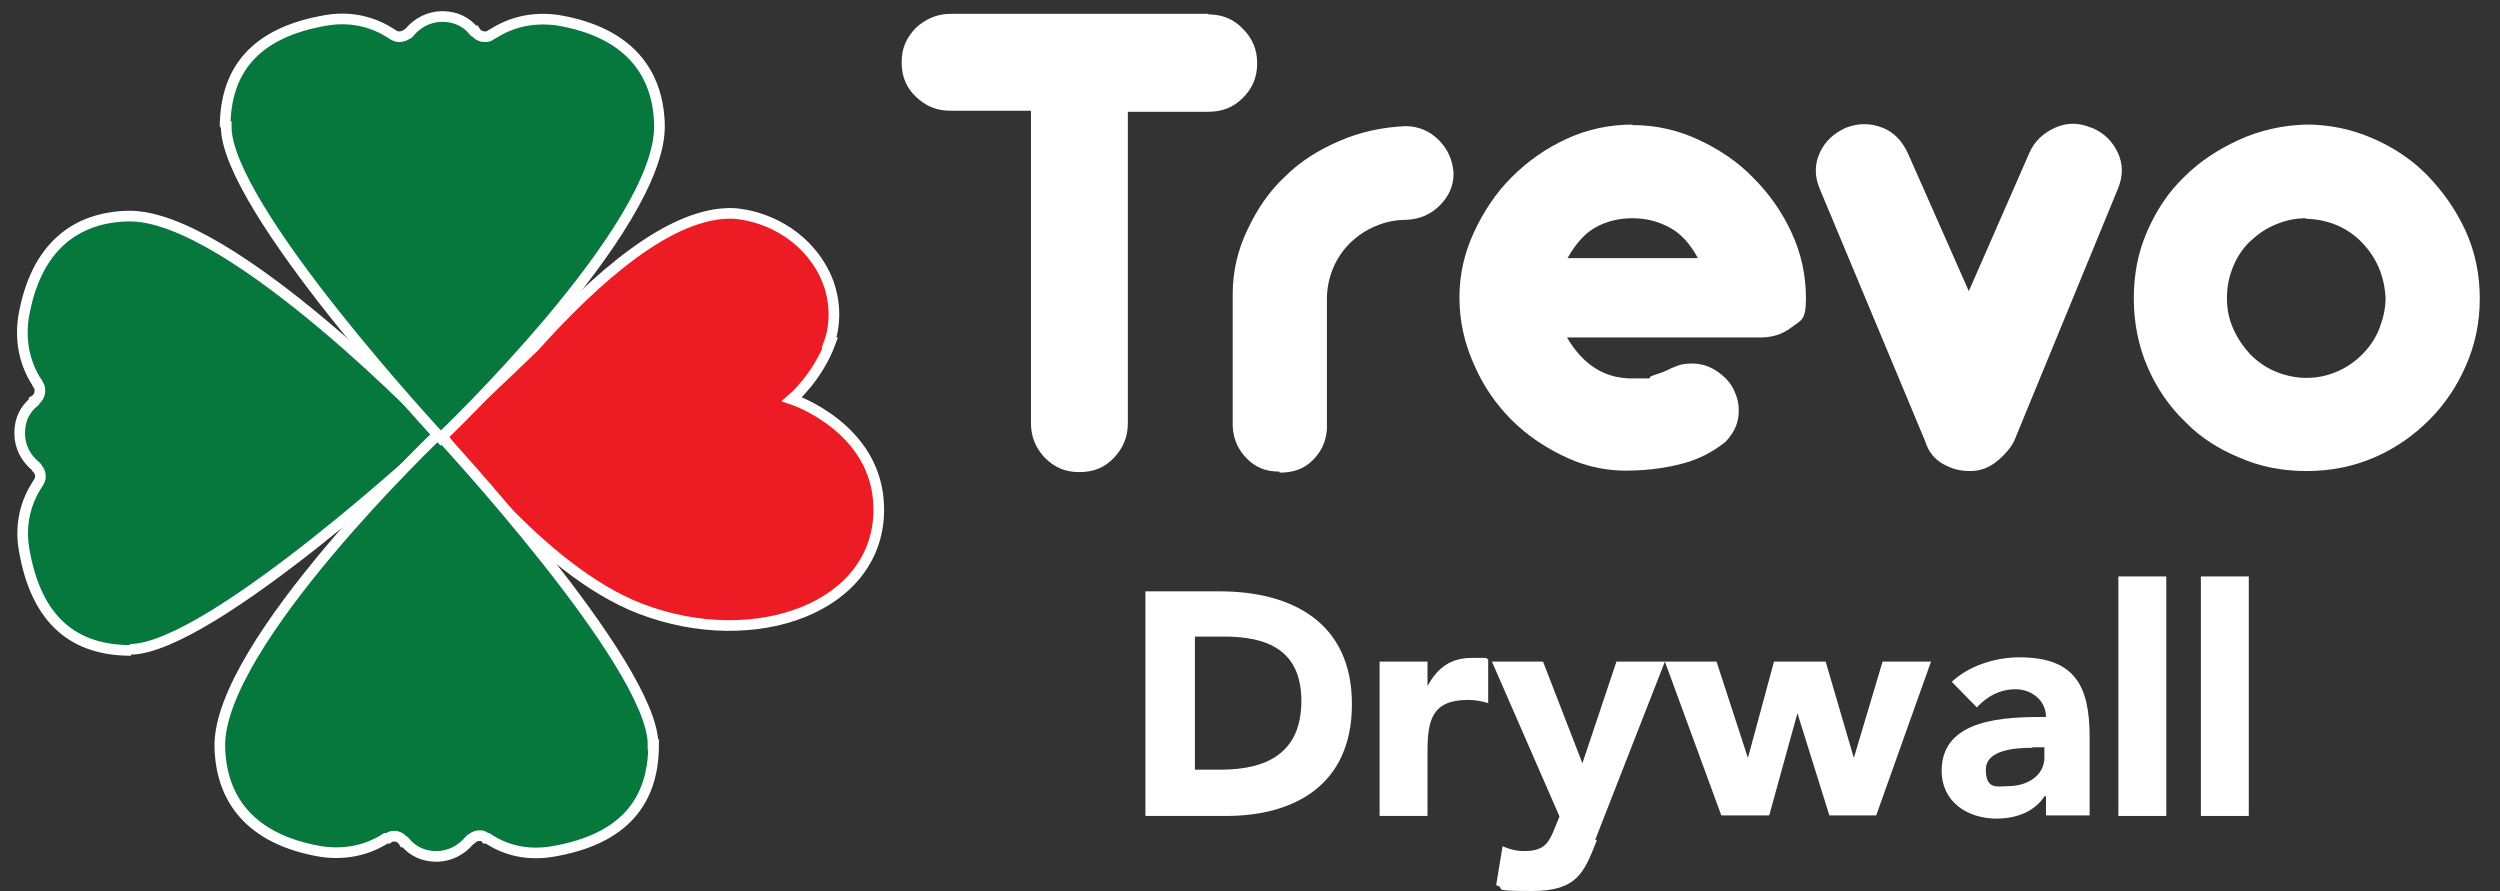 <?xml version="1.0" encoding="UTF-8"?>
<svg id="Layer_2" xmlns="http://www.w3.org/2000/svg" version="1.1" viewBox="0 0 469.7 167.4">
  <rect x="0" y="0" width="469.7" height="167.4" fill="#333333" stroke="none"/>
  <!-- Generator: Adobe Illustrator 29.1.0, SVG Export Plug-In . SVG Version: 2.1.0 Build 142)  -->
  <defs>
    <style>
      .st0 {
        fill: #fff;
      }

      .st1 {
        fill: #ed1c24;
      }

      .st1, .st2 {
        stroke: #fff;
        stroke-miterlimit: 10;
        stroke-width: 2px;
      }

      .st2 {
        fill: #06773d;
      }
    </style>
  </defs>
  <g id="Layer_1-2">
    <g>
      <path class="st1" d="M155.8,64.4c.6-1.6,2.8-9.2-3.3-16.7-5.5-6.7-13.1-7.5-14.6-7.6-11.9-.5-26.1,12.3-37.6,25.1-13.4,12.9-17.5,16.4-17.5,16.4,0,0,18.4,25.5,37.6,32.8,21.5,8.2,45-.3,44.7-19-.2-15.1-16.3-20.4-16.3-20.4,0,0,4.8-4.1,7.2-10.6h-.2Z"/>
      <path class="st2" d="M24.6,122.2c-10.4,0-17.8-5.3-20.1-19.1-.8-4.9.5-9,2.5-12.1l.2-.3c.2-.3.4-.7.4-1.2s-.2-1.1-.6-1.5c0-.2-.2-.3-.3-.4-1.8-1.5-3-3.6-3-6.2s1-4.5,2.7-5.9v-.2c.7-.4,1.1-1.1,1.1-1.9s-.2-.9-.4-1.2c0,0,0-.3-.2-.4-2-3.1-3.2-7.2-2.5-12.1,2.3-13.7,10.2-18.9,19.7-19.1,19.3-.4,58.8,41.1,58.8,41.1,0,0-43.3,40.3-58.5,40.3h.2v.2Z"/>
      <path class="st2" d="M122.8,139.9c0,10.4-5.3,17.8-19.1,20.1-4.9.8-9-.4-12.1-2.5h-.3c-.3-.4-.7-.5-1.2-.5s-1.1.2-1.5.6c-.2,0-.3.2-.4.3-1.5,1.8-3.7,3-6.2,3s-4.5-1-5.9-2.7h-.2c-.4-.7-1.1-1.1-1.8-1.1s-.9.2-1.2.4h-.4c-3.1,2-7.2,3.2-12.1,2.5-13.7-2.3-18.9-10.2-19.1-19.7-.4-19.3,41.1-58.8,41.1-58.8,0,0,40.3,43.3,40.3,58.4h0Z"/>
      <path class="st2" d="M42.3,23.9c0-10.4,5.3-17.8,19.1-20.1,4.9-.8,9,.5,12.1,2.5l.3.2c.3.2.7.4,1.2.4s1.1-.2,1.5-.5c.2,0,.3-.2.4-.3,1.5-1.8,3.7-3,6.2-3s4.5,1,5.9,2.7h.2c.4.7,1.1,1.1,1.9,1.1s.9-.2,1.2-.4l.4-.2c3.1-2,7.2-3.2,12.1-2.5,13.7,2.3,18.9,10.2,19.1,19.7.4,19.3-41.1,58.8-41.1,58.8,0,0-40.3-43.3-40.3-58.5h-.2Z"/>
      <g>
        <g>
          <path class="st0" d="M227,2.7c2.6,0,4.8.9,6.5,2.7,1.8,1.8,2.7,3.9,2.7,6.5s-.9,4.7-2.7,6.5-3.9,2.6-6.5,2.6h-15.1v58.5c0,2.6-.9,4.7-2.6,6.5-1.7,1.8-3.8,2.7-6.5,2.7s-4.7-.9-6.5-2.7c-1.7-1.8-2.6-3.9-2.6-6.5V20.8h-15.2c-2.6,0-4.6-.9-6.4-2.6-1.8-1.7-2.7-3.8-2.7-6.5s.9-4.6,2.7-6.5c1.9-1.7,4-2.6,6.5-2.6h48.4Z"/>
          <path class="st0" d="M240.3,88.6c-2.5,0-4.4-.8-6-2.4s-2.6-3.6-2.7-6.2v-24.8c0-4.3,1-8.4,2.8-12.1,1.8-3.8,4-7.1,7-9.9,2.9-2.9,6.3-5,10.2-6.7s8.1-2.6,12.4-2.8c2.5,0,4.6.9,6.3,2.6,1.7,1.7,2.6,3.7,2.8,6.2,0,2.5-.9,4.4-2.6,6.1s-3.8,2.6-6.3,2.7c-2.1,0-3.9.4-5.8,1.2s-3.3,1.8-4.7,3.1c-1.4,1.4-2.5,3-3.2,4.7-.8,1.9-1.2,3.8-1.2,6v24.4c-.2,2.4-1.1,4.2-2.7,5.8s-3.6,2.3-6.2,2.3h0v-.2h-.1Z"/>
          <path class="st0" d="M306.7,23.5c4.3,0,8.4.9,12.3,2.7s7.4,4.1,10.4,7.2c3,3,5.4,6.4,7.2,10.3s2.7,8,2.7,12.3-.9,4.1-2.7,5.5c-1.8,1.4-3.9,2-6.5,1.9h-35.7c3,5.1,7,7.7,12.2,7.7s2.7,0,3.6-.4,1.9-.6,2.7-1c.8-.4,1.5-.7,2.3-1s1.7-.4,2.7-.4c1.9,0,3.5.6,4.9,1.6s2.5,2.2,3.1,3.7c.7,1.5.9,3,.7,4.7-.2,1.7-1,3.2-2.4,4.7-2.5,2-5.1,3.3-8.1,4.1s-6.1,1.2-9.3,1.3c-4.3.2-8.5-.6-12.4-2.4s-7.4-4.1-10.4-7.1-5.4-6.5-7.1-10.5c-1.8-4-2.7-8.2-2.7-12.5s.9-8.3,2.7-12.2c1.8-3.9,4.1-7.4,7.1-10.4,3-3,6.4-5.4,10.3-7.2,3.9-1.8,8.1-2.7,12.5-2.7h-.1ZM319,48.5c-1.5-2.8-3.3-4.7-5.4-5.8s-4.3-1.7-6.9-1.7-4.9.6-6.9,1.7-3.7,3-5.3,5.8h24.5,0Z"/>
          <path class="st0" d="M393,24c2.4,1,3.9,2.6,4.9,4.7s1,4.4,0,6.8l-19.5,47.4c-.5,1-1.4,2.2-2.9,3.5s-3.2,2.1-5.3,2.1-3.4-.4-5.1-1.3c-1.6-.9-2.8-2.3-3.4-4.3l-19.8-47.4c-1-2.4-1-4.6,0-6.8s2.7-3.7,4.9-4.7c2.4-.9,4.6-.9,6.9,0s3.8,2.7,4.8,4.9l11.4,25.8,11.3-25.8c1-2.4,2.7-3.9,4.9-4.9s4.5-1,6.8,0h.1Z"/>
          <path class="st0" d="M433.3,23.4c4.4,0,8.6.9,12.5,2.6s7.4,4,10.3,7,5.3,6.4,7.1,10.3c1.8,3.9,2.7,8.2,2.7,12.8s-.9,8.7-2.6,12.6-4,7.3-6.9,10.2-6.3,5.3-10.2,7-8.2,2.6-12.8,2.6-8.7-.8-12.6-2.5c-3.9-1.6-7.4-3.8-10.3-6.8-3-2.9-5.3-6.3-7-10.2s-2.6-8.3-2.6-12.9.8-8.7,2.5-12.6,3.9-7.3,6.9-10.2c3-3,6.4-5.2,10.3-7s8.3-2.8,12.8-2.9h0ZM433.3,41c-2.1,0-3.9.4-5.8,1.2s-3.3,1.8-4.7,3.1-2.5,3-3.2,4.7c-.8,1.9-1.2,3.8-1.2,6s.4,4,1.2,5.8,1.9,3.4,3.2,4.8c1.4,1.4,3,2.5,4.7,3.2s3.7,1.2,5.8,1.2,4-.4,5.8-1.2c1.9-.8,3.4-1.9,4.7-3.2,1.4-1.4,2.5-3,3.2-4.8s1.2-3.7,1.2-5.8c-.2-4.1-1.7-7.6-4.4-10.4s-6.3-4.4-10.6-4.5h0Z"/>
        </g>
        <g>
          <path class="st0" d="M215.2,111.1h13.9c13.6,0,24.9,5.8,24.9,21.2s-11.1,21-23.6,21h-15.2v-42.1h0ZM224.6,144.6h4.8c8.7,0,15.1-3.2,15.1-12.9s-6.6-12.1-14.5-12.1h-5.5v25h0Z"/>
          <path class="st0" d="M259.2,124.3h9v4.6h0c1.9-3.5,4.4-5.3,8.4-5.3s2.2,0,3,.3v8.2c-1.3-.4-2.5-.6-3.8-.6-6.8,0-7.6,3.9-7.6,9.7v12.1h-9v-28.9h0Z"/>
          <path class="st0" d="M300,157.9c-2.4,6.1-3.7,9.5-12.2,9.5s-4.5-.4-6.7-1.1l1.2-7.3c1.4.6,2.7.9,4.1.9,4,0,4.7-1.8,5.9-4.8l.7-1.7-12.7-29.1h9.6l7.4,19.1h0l6.4-19.1h9.1l-13.1,33.5h.3Z"/>
          <path class="st0" d="M313,124.3h9.5l5.9,18.1h0l4.9-18.1h9.7l5.3,18.1h0l5.4-18.1h9.1l-10.3,28.9h-8.8l-6-19.2h0l-5.3,19.2h-9l-10.6-28.9h.2Z"/>
          <path class="st0" d="M384.2,149.5h0c-2,3.1-5.5,4.3-9.1,4.3-5.4,0-10.3-3.1-10.3-9,0-9.9,12.1-10.1,19.6-10.1,0-3.1-2.7-5.2-5.7-5.2s-5.3,1.3-7.3,3.4l-4.7-4.8c3.2-3,8.1-4.6,12.7-4.6,10.4,0,13.2,5.3,13.2,15v14.7h-8.2v-3.6h-.2ZM381.9,140.5c-2.8,0-8.8.2-8.8,4.1s2.3,3.1,4.2,3.1c3.5,0,6.8-1.9,6.8-5.4v-1.9h-2.3,0Z"/>
          <path class="st0" d="M398,108.3h9v45h-9v-45Z"/>
          <path class="st0" d="M413.5,108.3h9v45h-9v-45Z"/>
        </g>
      </g>
    </g>
  </g>
</svg>